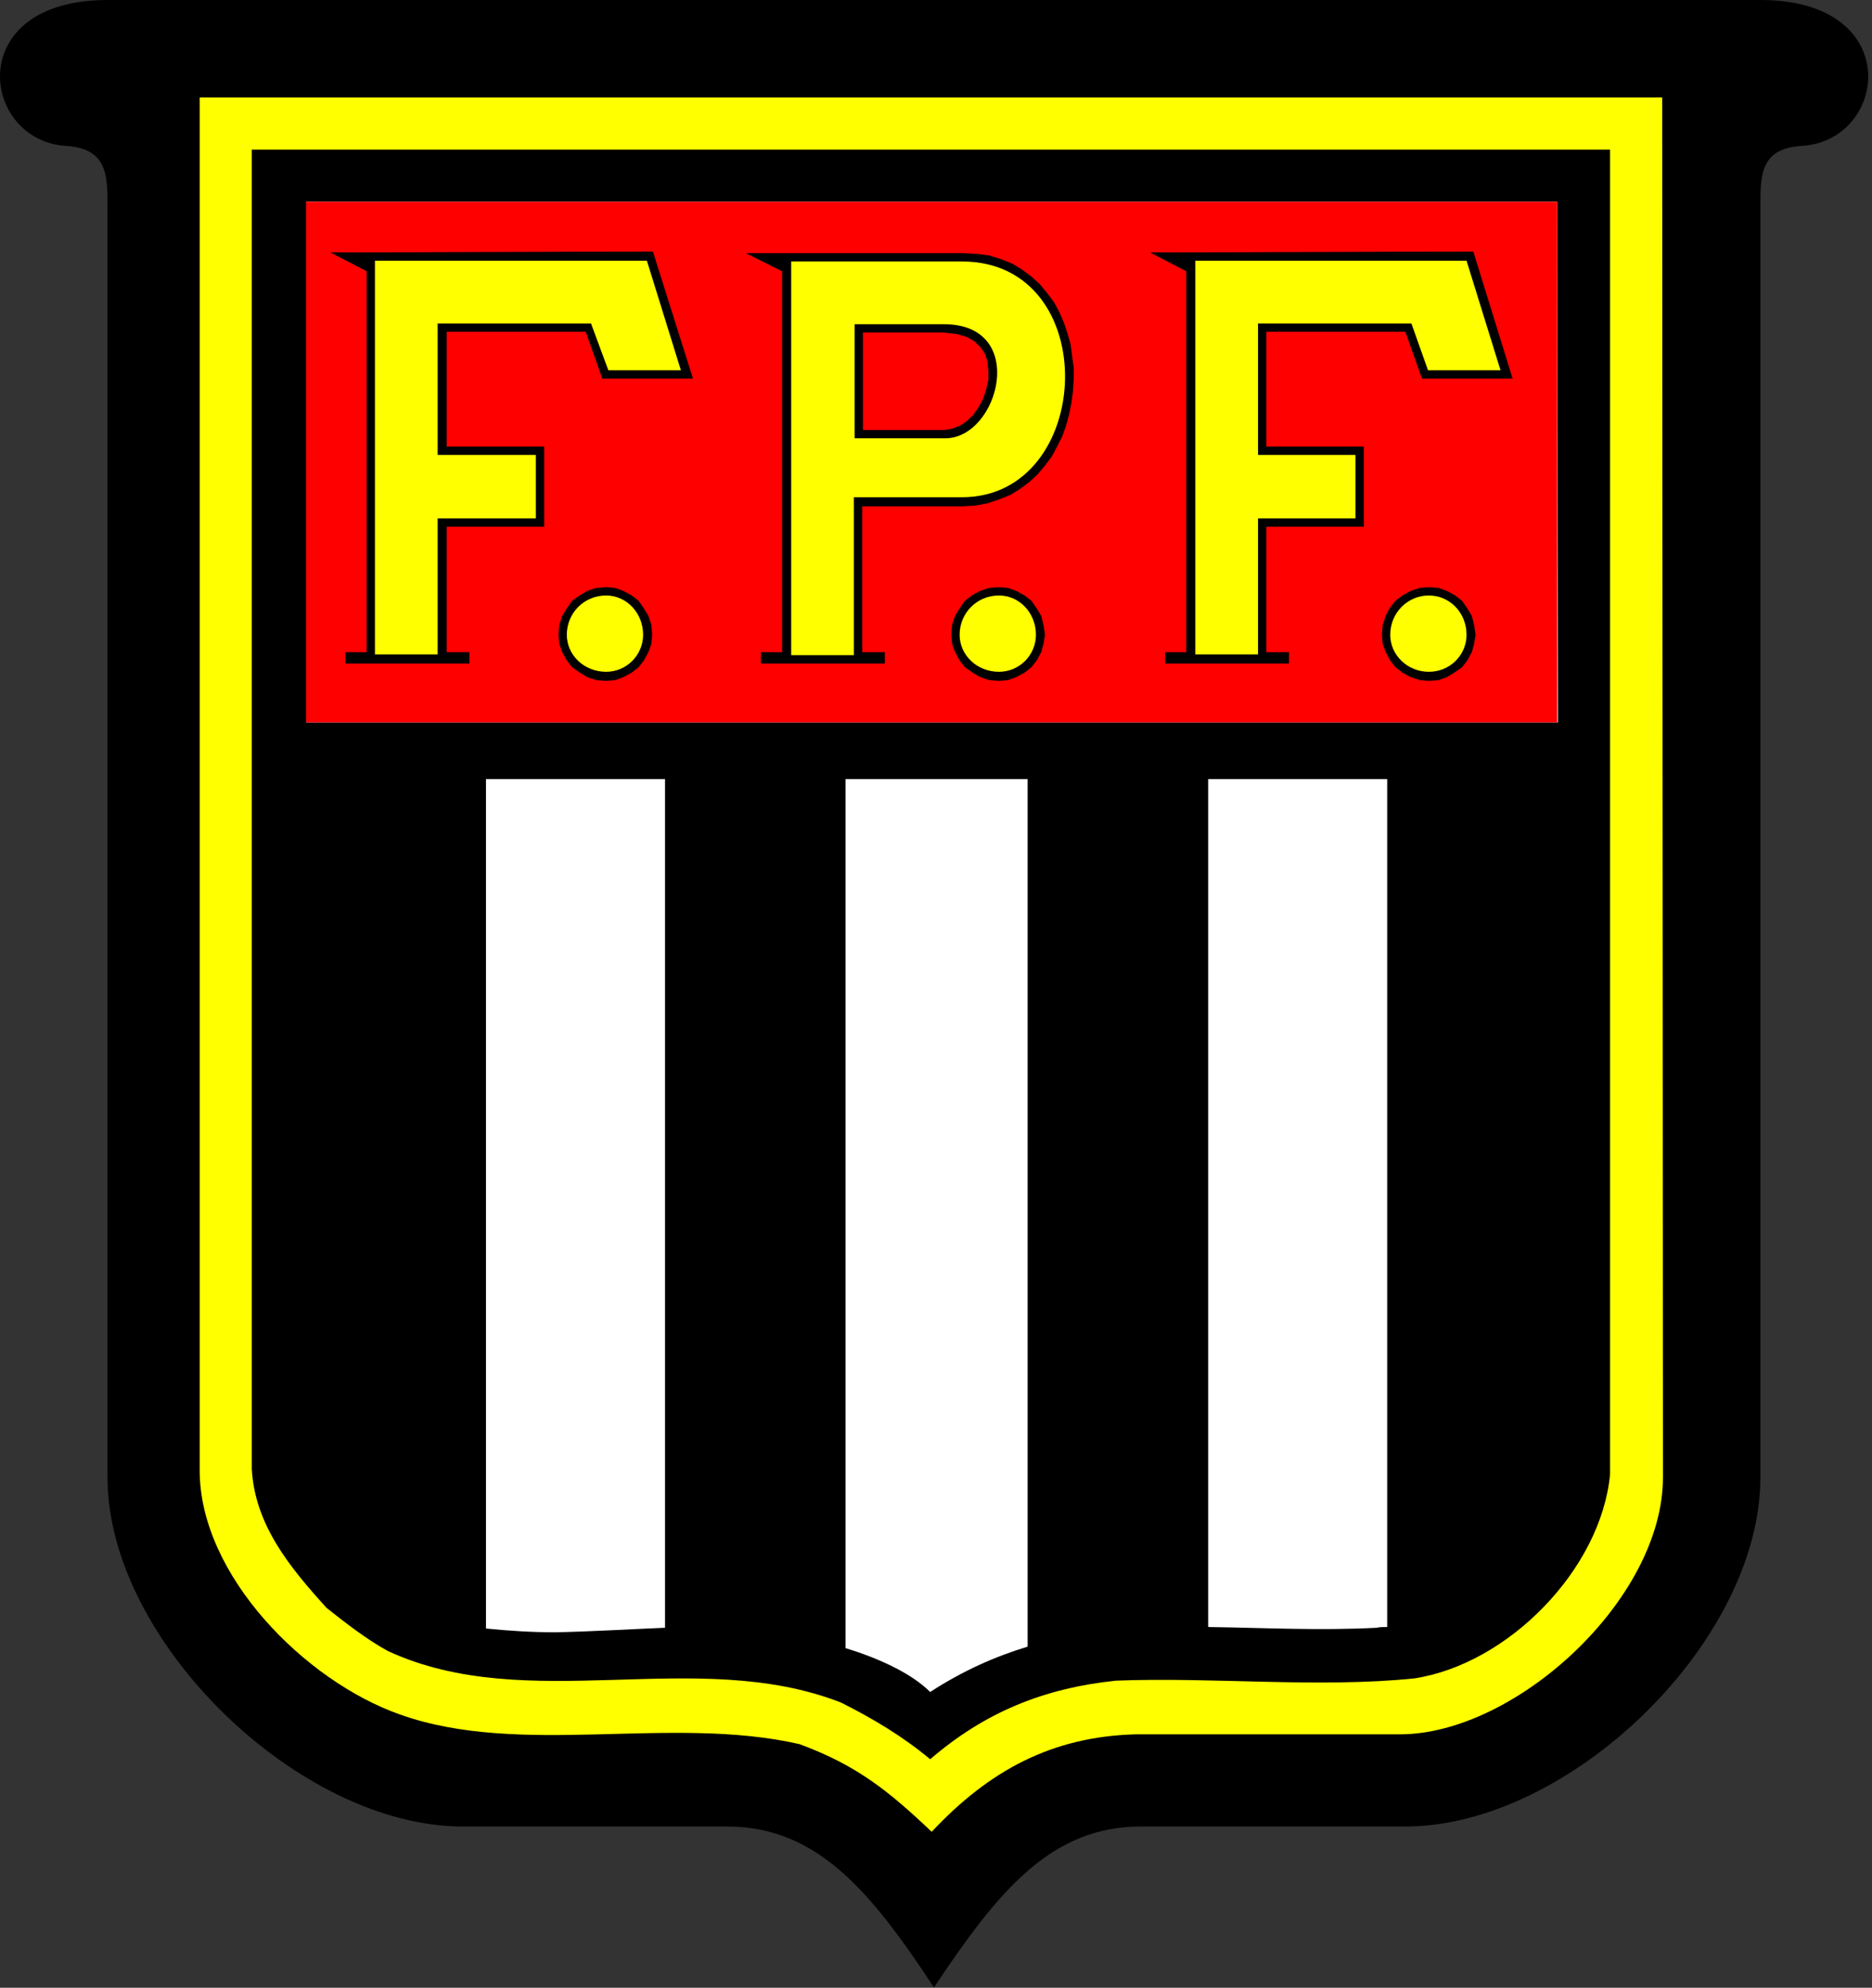 <?xml version="1.0" encoding="utf-8"?>
<!-- Generator: Adobe Illustrator 12.0.0, SVG Export Plug-In  -->
<!DOCTYPE svg PUBLIC "-//W3C//DTD SVG 1.1//EN" "http://www.w3.org/Graphics/SVG/1.1/DTD/svg11.dtd">
<svg  version="1.1" xmlns="http://www.w3.org/2000/svg" xmlns:xlink="http://www.w3.org/1999/xlink" xmlns:a="http://ns.adobe.com/AdobeSVGViewerExtensions/3.0/"
	 width="306.934" height="325.803" viewBox="0 0 488 518" enable-background="new 0 0 488 518" xml:space="preserve">
<rect x="0" y="0" width="488" height="518" fill="#333333" stroke="none"/>
<defs>
</defs>
<path fill-rule="evenodd" clip-rule="evenodd" d="M243.468,517.922c16.542-24.814,30.327-41.945,53.957-41.945h68.926
	c42.733,0,92.557-48.053,92.557-90.98V53.761c0-8.271,0-15.164,11.028-15.755C492.188,36.432,496.718,0,458.907,0H28.026
	C-9.784,0-5.057,36.432,16.998,38.006c11.028,0.591,11.028,7.68,11.028,15.755v331.235c0,42.732,50.021,90.98,92.557,90.98h68.926
	C213.142,475.977,227.122,493.107,243.468,517.922L243.468,517.922z"/>
<path fill-rule="evenodd" clip-rule="evenodd" fill="#FFFF00" d="M433.503,384.996l-0.197-359.593H52.052v357.769
	c0,27.373,27.571,54.943,52.187,63.607c31.507,11.225,70.502,0.051,104.175,7.732c14.965,5.514,23.238,12.209,34.461,22.842
	c14.968-15.951,31.312-24.813,53.171-25.4h68.926C394.906,451.953,433.503,416.898,433.503,384.996L433.503,384.996z"/>
<path fill-rule="evenodd" clip-rule="evenodd" d="M85.136,419.012c4.728,3.746,10.241,8.078,15.951,11.227
	c36.63,16.938,80.347-1.326,118.158,13.441c8.272,4.137,16.149,8.861,23.238,14.77c14.177-12.207,29.539-18.51,48.444-20.482
	c25.404-0.982,52.776,1.973,77.788-0.588c24.418-3.744,48.639-28.359,51.003-53.172V38.992H65.64v343.786
	C66.428,397.35,75.488,408.379,85.136,419.012L85.136,419.012z"/>
<path fill-rule="evenodd" clip-rule="evenodd" fill="#FFFFFF" d="M144.806,425.365c9.453-0.197,18.906-0.785,28.556-1.18V203.033
	h-46.673v221.35C132.597,424.971,138.505,425.365,144.806,425.365L144.806,425.365z M220.426,203.033V429.5
	c8.47,2.563,17.134,6.502,22.057,11.422c8.466-5.514,16.936-9.252,25.403-11.814V203.033H220.426L220.426,203.033z M314.952,203.033
	v220.954c14.376,0.199,28.949,0.984,43.914,0.199c0.788-0.199,1.773-0.199,2.757-0.199V203.033H314.952L314.952,203.033z
	 M406.13,188.265L405.933,52.58H79.82v135.685H406.13L406.13,188.265z"/>
<polygon fill-rule="evenodd" clip-rule="evenodd" fill="#FF0000" points="405.933,188.265 405.933,52.58 79.82,52.58 79.82,188.265 
	405.933,188.265 "/>
<polygon fill-rule="evenodd" clip-rule="evenodd" points="254.494,66.167 257.844,66.562 260.992,67.546 263.946,68.729 
	266.508,70.303 268.872,72.075 271.038,74.044 273.007,76.407 274.777,78.771 276.158,81.332 277.339,84.088 278.324,87.042 
	279.11,89.8 279.505,92.949 279.898,95.903 279.898,98.857 279.703,102.009 279.308,104.963 278.718,107.916 277.93,110.87 
	276.943,113.628 275.565,116.384 274.188,118.945 272.417,121.307 270.445,123.671 268.279,125.64 265.918,127.413 263.356,128.988 
	260.402,130.17 257.448,131.154 254.299,131.746 250.949,131.942 224.761,131.942 224.761,169.949 230.667,169.949 230.667,172.904 
	224.761,172.904 203.884,172.904 198.371,172.904 198.371,169.949 203.884,169.949 203.884,70.697 194.431,65.971 203.884,65.971 
	250.949,65.971 254.494,66.167 "/>
<path fill-rule="evenodd" clip-rule="evenodd" d="M116.448,116.384h25.404v20.875h-25.404v32.69h5.909v2.955H90.061v-2.955h5.513
	V70.697l-9.453-4.923c27.963,0,56.124-0.198,84.089-0.198l10.436,33.084h-23.63l-4.333-12.21h-36.235V116.384L116.448,116.384z"/>
<path fill-rule="evenodd" clip-rule="evenodd" d="M330.115,116.384h25.404v20.875h-25.404v32.69h5.909v2.955h-32.299v-2.955h5.517
	V70.697l-9.453-4.923c28.16,0,56.123-0.198,84.284-0.198l10.24,33.084h-23.63l-4.333-12.21h-36.235V116.384L330.115,116.384z"/>
<polygon fill-rule="evenodd" clip-rule="evenodd" points="160.362,153.21 162.528,153.998 164.695,155.18 166.468,156.558 
	167.847,158.528 169.027,160.497 169.815,162.86 170.013,165.419 169.815,167.783 169.027,169.949 167.847,172.116 166.468,173.887 
	164.695,175.266 162.528,176.448 160.362,177.236 158.001,177.432 155.439,177.236 153.079,176.448 151.107,175.266 
	149.139,173.887 147.761,172.116 146.577,169.949 145.792,167.783 145.594,165.419 145.792,162.86 146.577,160.497 147.761,158.528 
	149.139,156.558 151.107,155.18 153.079,153.998 155.439,153.21 158.001,153.014 160.362,153.21 "/>
<polygon fill-rule="evenodd" clip-rule="evenodd" points="262.766,153.21 264.933,153.998 267.099,155.18 268.872,156.558 
	270.25,158.528 271.431,160.497 272.021,162.86 272.417,165.419 272.021,167.783 271.431,169.949 270.25,172.116 268.872,173.887 
	267.099,175.266 264.933,176.448 262.766,177.236 260.402,177.432 257.844,177.236 255.479,176.448 253.511,175.266 
	251.542,173.887 250.161,172.116 248.98,169.949 248.192,167.783 247.995,165.419 248.192,162.86 248.98,160.497 250.161,158.528 
	251.542,156.558 253.313,155.18 255.479,153.998 257.844,153.21 260.402,153.014 262.766,153.21 "/>
<polygon fill-rule="evenodd" clip-rule="evenodd" points="375.016,153.21 377.182,153.998 379.349,155.18 381.121,156.558 
	382.5,158.528 383.681,160.497 384.271,162.86 384.666,165.419 384.271,167.783 383.681,169.949 382.5,172.116 381.121,173.887 
	379.15,175.266 377.182,176.448 375.016,177.236 372.457,177.432 370.093,177.236 367.729,176.448 365.563,175.266 363.789,173.887 
	362.411,172.116 361.23,169.949 360.442,167.783 360.245,165.419 360.442,162.86 361.23,160.497 362.216,158.528 363.789,156.558 
	365.563,155.18 367.729,153.998 370.093,153.21 372.457,153.014 375.016,153.21 "/>
<path fill-rule="evenodd" clip-rule="evenodd" fill="#FFFF00" d="M250.755,68.137c37.02,0,34.658,61.443,0,61.443h-28.16
	c0,13.587,0,27.373,0,41.158h-16.347V68.137H250.755L250.755,68.137z"/>
<polygon fill-rule="evenodd" clip-rule="evenodd" fill="#FFFF00" points="114.084,84.284 154.062,84.284 158.591,96.495 
	177.497,96.495 168.634,67.94 114.084,67.94 99.514,67.94 97.74,67.94 97.74,170.54 114.084,170.54 114.084,135.092 
	139.686,135.092 139.686,118.551 114.084,118.551 114.084,84.284 "/>
<polygon fill-rule="evenodd" clip-rule="evenodd" fill="#FFFF00" points="327.949,84.284 367.927,84.284 372.259,96.495 
	391.165,96.495 382.302,67.94 327.949,67.94 313.179,67.94 311.605,67.94 311.605,170.54 327.949,170.54 327.949,135.092 
	353.354,135.092 353.354,118.551 327.949,118.551 327.949,84.284 "/>
<path fill-rule="evenodd" clip-rule="evenodd" fill="#FFFF00" d="M158.001,155.18c5.315,0,9.647,4.528,9.647,10.239
	c0,5.318-4.333,9.65-9.647,9.65c-5.711,0-10.241-4.332-10.241-9.65C147.761,159.708,152.291,155.18,158.001,155.18L158.001,155.18z"
	/>
<path fill-rule="evenodd" clip-rule="evenodd" fill="#FFFF00" d="M260.402,155.18c5.317,0,9.65,4.528,9.65,10.239
	c0,5.318-4.333,9.65-9.65,9.65c-5.711,0-10.241-4.332-10.241-9.65C250.161,159.708,254.691,155.18,260.402,155.18L260.402,155.18z"
	/>
<path fill-rule="evenodd" clip-rule="evenodd" fill="#FFFF00" d="M372.457,155.18c5.513,0,9.845,4.528,9.845,10.239
	c0,5.318-4.332,9.65-9.845,9.65c-5.516,0-10.046-4.332-10.046-9.65C362.411,159.708,366.941,155.18,372.457,155.18L372.457,155.18z"
	/>
<path fill-rule="evenodd" clip-rule="evenodd" d="M246.026,84.482c22.253,0,14.376,29.736,0.396,29.736H222.79V84.482H246.026
	L246.026,84.482z"/>
<polygon fill-rule="evenodd" clip-rule="evenodd" fill="#FF0000" points="224.956,86.648 224.956,112.052 246.225,112.052 
	248.391,111.658 250.359,110.87 252.133,109.688 253.708,108.114 255.087,106.144 256.268,103.978 257.056,101.614 257.646,99.055 
	257.646,96.691 257.448,94.329 256.857,92.359 255.677,90.586 254.102,89.012 252.133,87.83 249.376,87.042 245.829,86.648 
	224.956,86.648 "/>
</svg>

